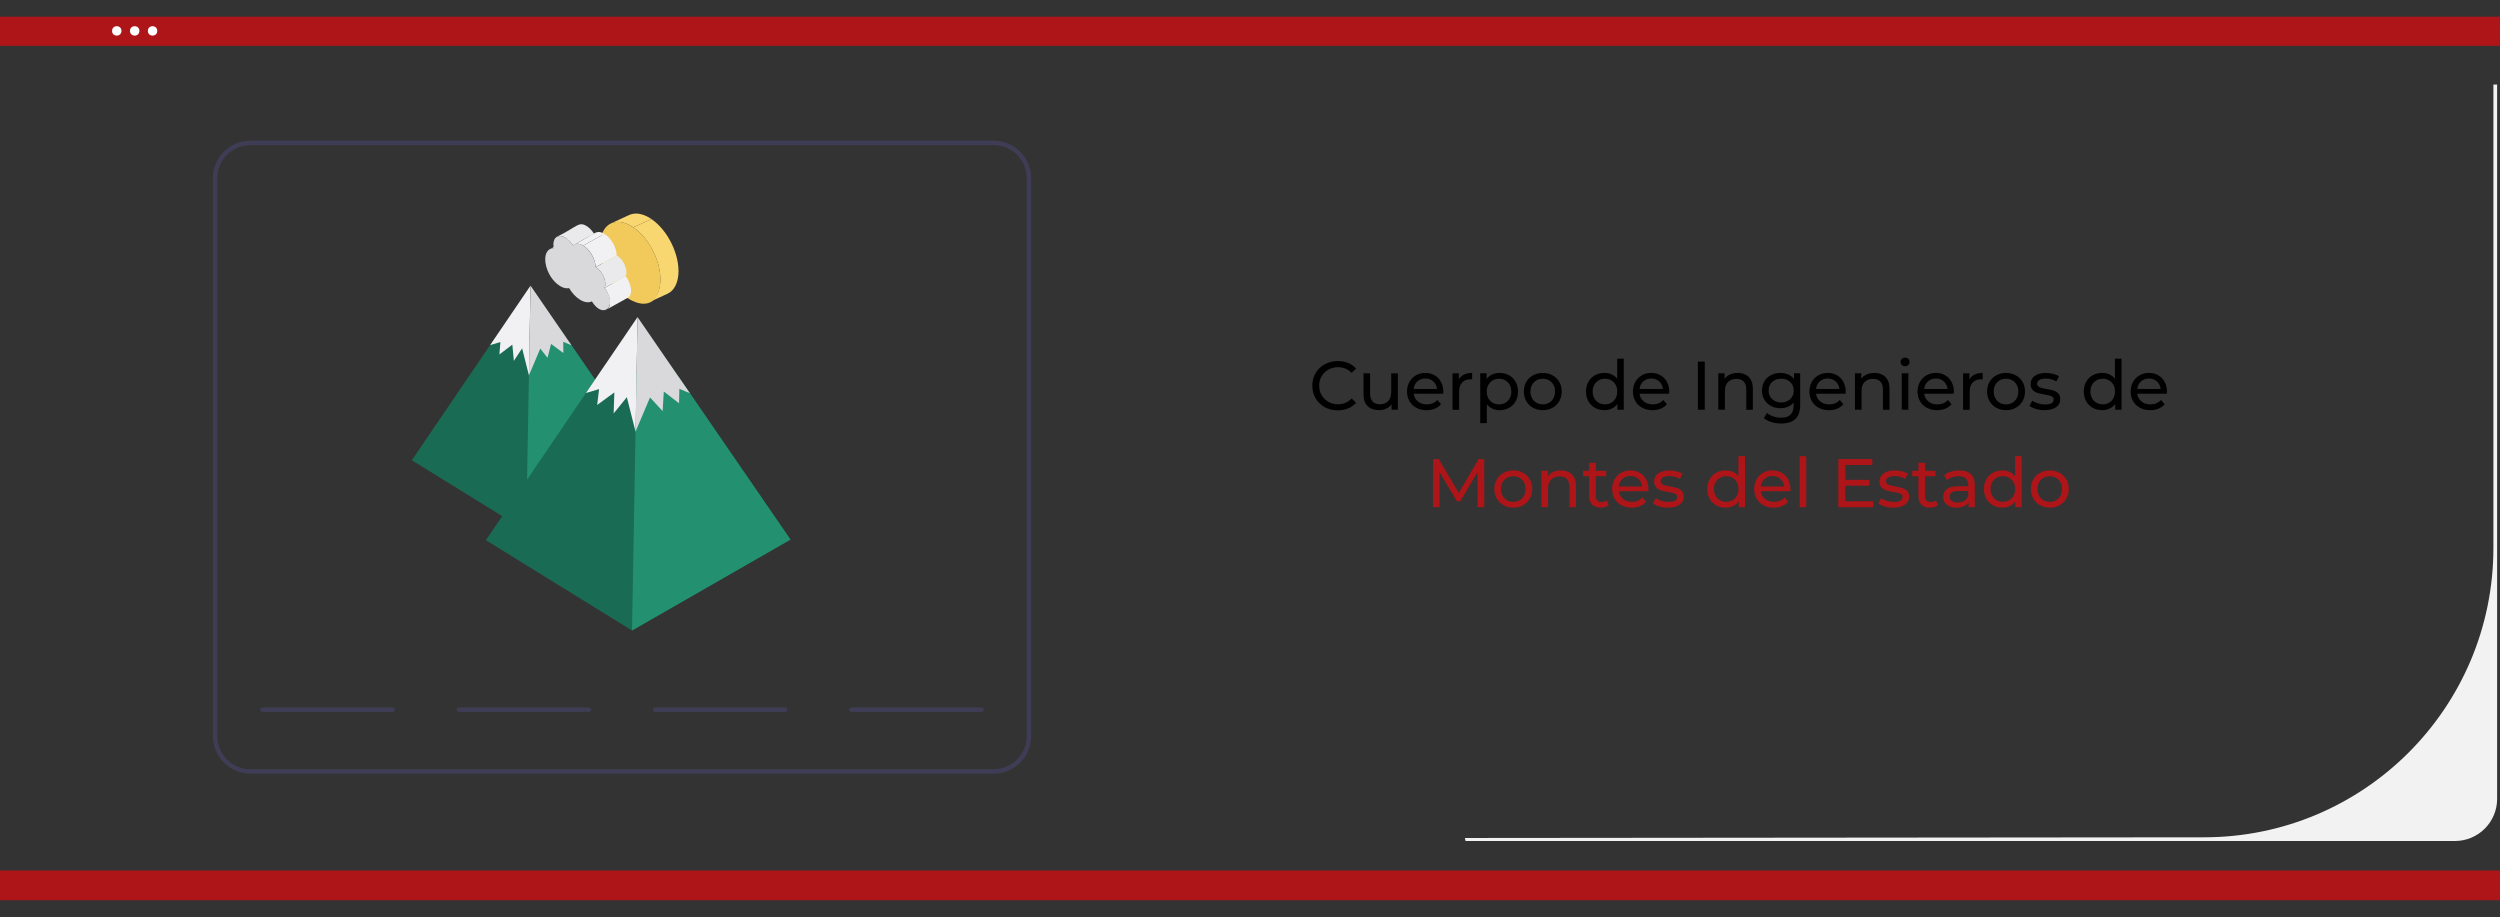<?xml version="1.0" encoding="UTF-8"?>
<svg id="Capa_1" data-name="Capa 1" xmlns="http://www.w3.org/2000/svg" xmlns:xlink="http://www.w3.org/1999/xlink" viewBox="0 0 872 320">
  <rect x="0" y="0" width="872" height="320" fill="#333333" stroke="none"/>
  <defs>
    <style>
      .cls-1 {
        fill: #fff;
      }

      .cls-2 {
        fill: #3f3d56;
      }

      .cls-3 {
        fill: #d9d9db;
      }

      .cls-4 {
        fill: #f1f1f3;
      }

      .cls-5 {
        fill: #ad1519;
      }

      .cls-6 {
        fill: #f2ca5c;
      }

      .cls-7 {
        fill: #f8d770;
      }

      .cls-8 {
        fill: #239170;
      }

      .cls-9, .cls-10 {
        fill: none;
      }

      .cls-10 {
        clip-path: url(#clippath);
      }

      .cls-11 {
        fill: #eaeaec;
      }

      .cls-12 {
        fill: #1a6b53;
      }

      .cls-13 {
        fill: #f2f2f2;
      }
    </style>
    <clipPath id="clippath">
      <rect class="cls-9" x="137.22" y="80.32" width="145.97" height="133.34" transform="translate(59.25 354.37) rotate(-88.91)"/>
    </clipPath>
  </defs>
  <g>
    <g class="cls-10">
      <path class="cls-7" d="m213.14,77.9l6.32-2.91c2.09-.96,4.85-.57,7.75,1.41l-6.32,2.91c-2.91-1.98-5.66-2.37-7.75-1.41h0Zm0,0"/>
    </g>
    <path class="cls-7" d="m232.82,102.46l-6.32,2.91c2.07-.95,3.49-3.23,3.79-6.61.59-6.81-3.61-15.52-9.4-19.45l6.32-2.91c5.79,3.94,9.99,12.64,9.4,19.45-.3,3.38-1.72,5.65-3.79,6.61h0Zm0,0"/>
    <path class="cls-6" d="m220.9,79.31c5.79,3.93,9.99,12.64,9.4,19.45-1.42,16.21-22.37,2.17-20.94-14.24.59-6.81,5.76-9.14,11.54-5.21h0Zm0,0"/>
    <path class="cls-12" d="m195.35,114.65c-3.22,2.5-7.44,4.02-12.66,3.92-3.5-.07-10.15-.54-10.15-.54l-28.89,42.51,39.88,24.64,43.25-24.81-31.43-45.73Zm0,0"/>
    <path class="cls-8" d="m184.71,118.51l-1.18,66.67,43.25-24.81-28.17-40.98s-9.6-1.15-13.9-.88h0Zm0,0"/>
    <path class="cls-4" d="m185.04,99.64l-14.09,20.74,3.59-1.08-.35,4.34,4.51-3.43.53,5.66,2.88-4.37,2.38,9.42.55-31.28Zm0,0"/>
    <path class="cls-3" d="m184.49,130.92l3.96-9.34,2.53,3.22,1.23-4.84,4.29,3.17-.04-3.91,2.87,1.21-14.28-20.79-.55,31.28Zm0,0"/>
    <path class="cls-12" d="m233.8,127.21c-3.03,1.93-6.79,3.08-11.32,2.99-4.5-.09-8.2-1.35-11.14-3.37l-41.86,61.59,50.96,31.5,55.27-31.71-41.92-61Zm0,0"/>
    <path class="cls-8" d="m236.72,131.46c-3.03,1.93-9.71-1.17-14.24-1.26-.15,0-.29-.03-.44-.03l-1.59,89.74,55.27-31.71-39-56.75Zm0,0"/>
    <path class="cls-4" d="m222.38,110.59l-18.01,26.5,4.59-1.38-.67,5.55,5.99-4.38-.24,7.33,4.6-5.68,3.04,12.04.71-39.98Zm0,0"/>
    <path class="cls-3" d="m221.67,150.57l5.06-11.94,4.4,4.76.4-6.83,5.32,4.1.11-5.04,3.67,1.54-18.26-26.57-.71,39.98Zm0,0"/>
    <path class="cls-11" d="m191.82,86.92c7.48-4.03,7.4-4.41,8.7-4.43l-7.35,4.09c-.5,0-.95.12-1.35.34h0Zm0,0"/>
    <path class="cls-11" d="m194.29,82.56c6.95-3.36,7.47-5.43,10.28-3.74,1,.6,1.91,1.57,2.61,2.7l-7.35,4.09c-1.2-1.94-3.66-4.09-5.54-3.04h0Zm0,0"/>
    <path class="cls-4" d="m218.94,103.87l-7.35,4.09c2.17-1.21,1.03-5.32-.71-7.53l7.35-4.09c1.73,2.21,2.86,6.34.71,7.53h0Zm0,0"/>
    <path class="cls-4" d="m200.26,85.29c6.92-3.32,7.52-5.53,10.52-3.72l-7.35,4.09c-1.23-.74-2.35-.82-3.17-.37h0Zm0,0"/>
    <path class="cls-11" d="m207.75,93.16l7.35-4.09.07.03-7.35,4.09-.07-.03Zm0,0"/>
    <path class="cls-11" d="m207.82,93.19l7.35-4.09c2.26,1.36,4,5.07,3.07,7.24l-7.35,4.09c.92-2.15-.78-5.86-3.07-7.24h0Zm0,0"/>
    <path class="cls-4" d="m203.44,85.66l7.35-4.09c2.36,1.42,4.23,4.71,4.32,7.5l-7.35,4.09c-.08-2.79-1.96-6.08-4.32-7.5h0Zm0,0"/>
    <path class="cls-3" d="m207.75,93.16l.07.03c2.26,1.36,4,5.07,3.07,7.24,4.81,6.12-.33,11.3-4.45,4.7-1.08.53-2.52.39-4.08-.55-1.5-.9-2.84-2.38-3.86-4.08-.89.2-1.97-.02-3.12-.71-5.52-3.33-7.25-13.16-2.22-13.2-1-5.26,3.73-5.73,6.67-.97,2.66-2.47,7.77,2.83,7.92,7.55h0Zm0,0"/>
  </g>
  <rect id="e89f9aca-511f-49ec-bc12-8613d3bd0166" class="cls-5" y="5.82" width="872" height="10.18"/>
  <rect id="e89f9aca-511f-49ec-bc12-8613d3bd0166-2" data-name="e89f9aca-511f-49ec-bc12-8613d3bd0166" class="cls-5" y="303.63" width="872" height="10.37"/>
  <circle id="f2fdcd7e-077f-47c5-987d-3f56ec08fcb2" class="cls-1" cx="46.98" cy="10.78" r="1.64"/>
  <circle id="bb8af87f-8865-4134-a554-08faac1a89d0" class="cls-1" cx="53.21" cy="10.78" r="1.64"/>
  <circle id="bd4c0ca0-b96c-4f92-a965-84f83cdee98a" class="cls-1" cx="40.73" cy="10.78" r="1.64"/>
  <g>
    <path d="m462.06,142c-1.35-.74-2.41-1.77-3.18-3.07-.77-1.3-1.15-2.77-1.15-4.4s.38-3.1,1.15-4.4c.77-1.3,1.83-2.33,3.19-3.07s2.88-1.12,4.56-1.12c1.31,0,2.51.22,3.6.66,1.09.44,2.02,1.09,2.78,1.96l-1.56,1.51c-1.26-1.33-2.84-1.99-4.73-1.99-1.25,0-2.38.28-3.38.84-1.01.56-1.8,1.33-2.36,2.32-.57.98-.85,2.08-.85,3.3s.28,2.32.85,3.3c.57.98,1.36,1.76,2.36,2.32,1.01.56,2.14.84,3.38.84,1.87,0,3.45-.67,4.73-2.02l1.56,1.51c-.77.86-1.7,1.52-2.8,1.97-1.1.45-2.3.67-3.61.67-1.68,0-3.2-.37-4.55-1.12Z"/>
    <path d="m487.56,130.2v12.72h-2.18v-1.92c-.46.66-1.08,1.16-1.84,1.52-.76.36-1.59.54-2.48.54-1.7,0-3.03-.47-4.01-1.4-.98-.94-1.46-2.32-1.46-4.14v-7.32h2.3v7.06c0,1.23.3,2.16.89,2.8.59.63,1.44.95,2.54.95,1.22,0,2.18-.37,2.88-1.1.7-.74,1.06-1.78,1.06-3.12v-6.58h2.3Z"/>
    <path d="m503.4,137.33h-10.32c.14,1.12.64,2.02,1.48,2.7.84.68,1.88,1.02,3.13,1.02,1.52,0,2.74-.51,3.67-1.54l1.27,1.49c-.58.67-1.29,1.18-2.15,1.54-.86.35-1.81.53-2.87.53-1.34,0-2.54-.28-3.58-.83-1.04-.55-1.84-1.32-2.41-2.32-.57-.99-.85-2.11-.85-3.36s.28-2.34.83-3.34c.55-.99,1.31-1.76,2.28-2.32.97-.55,2.06-.83,3.28-.83s2.3.28,3.25.83c.95.55,1.7,1.32,2.23,2.32s.8,2.13.8,3.41c0,.18-.02.41-.05.7Zm-9.01-4.3c-.74.67-1.18,1.55-1.31,2.64h8.16c-.13-1.07-.56-1.95-1.31-2.63-.74-.68-1.67-1.02-2.77-1.02s-2.03.34-2.77,1.01Z"/>
    <path d="m510.62,130.66c.78-.38,1.74-.58,2.86-.58v2.23c-.13-.02-.3-.02-.53-.02-1.25,0-2.23.37-2.94,1.12-.71.74-1.07,1.8-1.07,3.18v6.34h-2.3v-12.72h2.21v2.14c.4-.74.99-1.3,1.78-1.68Z"/>
    <path d="m526.36,130.9c.98.54,1.74,1.3,2.29,2.28.55.98.83,2.1.83,3.38s-.28,2.41-.83,3.4c-.55.98-1.32,1.75-2.29,2.29-.98.54-2.08.82-3.31.82-.91,0-1.75-.18-2.51-.53-.76-.35-1.4-.86-1.93-1.54v6.58h-2.3v-17.38h2.21v2.02c.51-.7,1.16-1.24,1.94-1.6.78-.36,1.65-.54,2.59-.54,1.23,0,2.34.27,3.31.82Zm-1.31,9.59c.65-.38,1.16-.9,1.54-1.58.38-.68.56-1.46.56-2.34s-.19-1.66-.56-2.34c-.38-.68-.89-1.2-1.54-1.57-.65-.37-1.38-.55-2.2-.55s-1.52.19-2.17.56c-.65.38-1.16.9-1.54,1.57s-.56,1.45-.56,2.33.18,1.66.55,2.34c.37.68.88,1.21,1.54,1.58.66.38,1.38.56,2.18.56s1.55-.19,2.2-.56Z"/>
    <path d="m534.72,142.23c-1.01-.56-1.8-1.33-2.36-2.32-.57-.98-.85-2.1-.85-3.35s.28-2.36.85-3.35c.57-.98,1.36-1.75,2.36-2.3,1.01-.55,2.14-.83,3.41-.83s2.4.28,3.4.83c1,.55,1.78,1.32,2.35,2.3.57.98.85,2.1.85,3.35s-.28,2.36-.85,3.35c-.57.98-1.35,1.76-2.35,2.32s-2.13.84-3.4.84-2.4-.28-3.41-.84Zm5.6-1.74c.65-.38,1.16-.9,1.52-1.58.37-.68.55-1.46.55-2.34s-.18-1.66-.55-2.34c-.37-.68-.88-1.2-1.52-1.57-.65-.37-1.38-.55-2.2-.55s-1.55.18-2.2.55c-.65.37-1.16.89-1.54,1.57-.38.68-.56,1.46-.56,2.34s.19,1.66.56,2.34c.38.68.89,1.21,1.54,1.58.65.38,1.38.56,2.2.56s1.55-.19,2.2-.56Z"/>
    <path d="m566.37,125.11v17.81h-2.21v-2.02c-.51.7-1.16,1.24-1.94,1.61-.78.37-1.65.55-2.59.55-1.23,0-2.34-.27-3.31-.82-.98-.54-1.74-1.31-2.29-2.29-.55-.98-.83-2.12-.83-3.4s.28-2.41.83-3.38c.55-.98,1.32-1.74,2.29-2.28.98-.54,2.08-.82,3.31-.82.91,0,1.75.17,2.52.52.77.34,1.41.85,1.92,1.52v-7.01h2.3Zm-4.37,15.37c.66-.38,1.17-.9,1.54-1.58.37-.68.55-1.46.55-2.34s-.18-1.66-.55-2.34c-.37-.68-.88-1.2-1.54-1.57-.66-.37-1.38-.55-2.18-.55s-1.55.18-2.2.55c-.65.37-1.16.89-1.54,1.57-.38.68-.56,1.46-.56,2.34s.19,1.66.56,2.34c.38.68.89,1.21,1.54,1.58.65.38,1.38.56,2.2.56s1.53-.19,2.18-.56Z"/>
    <path d="m582.19,137.33h-10.32c.14,1.12.64,2.02,1.48,2.7.84.68,1.88,1.02,3.13,1.02,1.52,0,2.74-.51,3.67-1.54l1.27,1.49c-.58.67-1.29,1.18-2.15,1.54-.86.35-1.81.53-2.87.53-1.34,0-2.54-.28-3.58-.83-1.04-.55-1.84-1.32-2.41-2.32-.57-.99-.85-2.11-.85-3.36s.28-2.34.83-3.34c.55-.99,1.31-1.76,2.28-2.32.97-.55,2.06-.83,3.28-.83s2.3.28,3.25.83c.95.55,1.7,1.32,2.23,2.32s.8,2.13.8,3.41c0,.18-.02.41-.05.7Zm-9.01-4.3c-.74.67-1.18,1.55-1.31,2.64h8.16c-.13-1.07-.56-1.95-1.31-2.63-.74-.68-1.67-1.02-2.77-1.02s-2.03.34-2.77,1.01Z"/>
    <path d="m592.22,126.12h2.4v16.8h-2.4v-16.8Z"/>
    <path d="m609.97,131.49c.95.94,1.43,2.31,1.43,4.12v7.32h-2.3v-7.06c0-1.23-.3-2.16-.89-2.78-.59-.62-1.44-.94-2.54-.94-1.25,0-2.23.36-2.95,1.09-.72.73-1.08,1.77-1.08,3.13v6.55h-2.3v-12.72h2.21v1.92c.46-.66,1.09-1.16,1.88-1.51.79-.35,1.69-.53,2.7-.53,1.62,0,2.9.47,3.85,1.4Z"/>
    <path d="m627.91,130.2v10.99c0,2.22-.55,3.87-1.66,4.93-1.1,1.06-2.75,1.6-4.94,1.6-1.2,0-2.34-.16-3.43-.49-1.09-.33-1.97-.8-2.64-1.4l1.1-1.78c.59.51,1.32.92,2.2,1.21s1.77.44,2.7.44c1.49,0,2.59-.35,3.3-1.06.71-.7,1.07-1.78,1.07-3.22v-1.01c-.54.66-1.21,1.15-2,1.48-.79.33-1.65.49-2.58.49-1.22,0-2.32-.26-3.3-.78-.98-.52-1.76-1.25-2.32-2.18-.56-.94-.84-2-.84-3.2s.28-2.27.84-3.2c.56-.94,1.33-1.66,2.32-2.17.98-.51,2.08-.77,3.3-.77.96,0,1.85.18,2.68.53.82.35,1.5.87,2.03,1.56v-1.97h2.18Zm-4.38,9.65c.66-.35,1.18-.84,1.56-1.48.38-.63.56-1.35.56-2.15,0-1.23-.41-2.23-1.22-2.99-.82-.76-1.86-1.14-3.14-1.14s-2.35.38-3.17,1.14c-.82.76-1.22,1.76-1.22,2.99,0,.8.19,1.52.56,2.15.38.63.9,1.12,1.56,1.48s1.42.53,2.27.53,1.58-.18,2.24-.53Z"/>
    <path d="m643.75,137.33h-10.32c.14,1.12.64,2.02,1.48,2.7.84.68,1.88,1.02,3.13,1.02,1.52,0,2.74-.51,3.67-1.54l1.27,1.49c-.58.67-1.29,1.18-2.15,1.54-.86.35-1.81.53-2.87.53-1.34,0-2.54-.28-3.58-.83-1.04-.55-1.84-1.32-2.41-2.32-.57-.99-.85-2.11-.85-3.36s.28-2.34.83-3.34c.55-.99,1.31-1.76,2.28-2.32.97-.55,2.06-.83,3.28-.83s2.3.28,3.25.83c.95.55,1.7,1.32,2.23,2.32s.8,2.13.8,3.41c0,.18-.02.41-.05.7Zm-9.01-4.3c-.74.67-1.18,1.55-1.31,2.64h8.16c-.13-1.07-.56-1.95-1.31-2.63-.74-.68-1.67-1.02-2.77-1.02s-2.03.34-2.77,1.01Z"/>
    <path d="m657.63,131.49c.95.94,1.43,2.31,1.43,4.12v7.32h-2.3v-7.06c0-1.23-.3-2.16-.89-2.78s-1.44-.94-2.54-.94c-1.25,0-2.23.36-2.95,1.09-.72.73-1.08,1.77-1.08,3.13v6.55h-2.3v-12.72h2.21v1.92c.46-.66,1.09-1.16,1.88-1.51.79-.35,1.69-.53,2.7-.53,1.62,0,2.9.47,3.85,1.4Z"/>
    <path d="m663.37,127.32c-.3-.29-.44-.64-.44-1.06s.15-.77.44-1.07c.3-.3.67-.44,1.12-.44s.82.14,1.12.42c.3.28.44.63.44,1.04s-.15.8-.44,1.09-.67.44-1.12.44-.82-.14-1.12-.43Zm-.04,2.88h2.3v12.72h-2.3v-12.72Z"/>
    <path d="m681.47,137.33h-10.32c.14,1.12.64,2.02,1.48,2.7.84.68,1.88,1.02,3.13,1.02,1.52,0,2.74-.51,3.67-1.54l1.27,1.49c-.58.67-1.29,1.18-2.15,1.54-.86.35-1.81.53-2.87.53-1.34,0-2.54-.28-3.58-.83-1.04-.55-1.84-1.32-2.41-2.32-.57-.99-.85-2.11-.85-3.36s.28-2.34.83-3.34,1.31-1.76,2.28-2.32c.97-.55,2.06-.83,3.28-.83s2.3.28,3.25.83c.95.55,1.7,1.32,2.23,2.32s.8,2.13.8,3.41c0,.18-.02.41-.05.7Zm-9.01-4.3c-.74.67-1.18,1.55-1.31,2.64h8.16c-.13-1.07-.56-1.95-1.31-2.63-.74-.68-1.67-1.02-2.77-1.02s-2.03.34-2.77,1.01Z"/>
    <path d="m688.7,130.66c.78-.38,1.74-.58,2.86-.58v2.23c-.13-.02-.3-.02-.53-.02-1.25,0-2.23.37-2.94,1.12-.71.74-1.07,1.8-1.07,3.18v6.34h-2.3v-12.72h2.21v2.14c.4-.74.99-1.3,1.78-1.68Z"/>
    <path d="m696.31,142.23c-1.01-.56-1.8-1.33-2.36-2.32-.57-.98-.85-2.1-.85-3.35s.28-2.36.85-3.35c.57-.98,1.36-1.75,2.36-2.3,1.01-.55,2.14-.83,3.41-.83s2.4.28,3.4.83c1,.55,1.78,1.32,2.35,2.3.57.98.85,2.1.85,3.35s-.29,2.36-.85,3.35c-.57.98-1.35,1.76-2.35,2.32-1,.56-2.13.84-3.4.84s-2.4-.28-3.41-.84Zm5.6-1.74c.65-.38,1.16-.9,1.52-1.58.37-.68.55-1.46.55-2.34s-.18-1.66-.55-2.34c-.37-.68-.88-1.2-1.52-1.57-.65-.37-1.38-.55-2.2-.55s-1.55.18-2.2.55c-.65.37-1.16.89-1.54,1.57-.38.68-.56,1.46-.56,2.34s.19,1.66.56,2.34c.38.68.89,1.21,1.54,1.58.65.38,1.38.56,2.2.56s1.55-.19,2.2-.56Z"/>
    <path d="m710.15,142.65c-.96-.28-1.71-.64-2.26-1.07l.96-1.82c.56.4,1.24.72,2.04.96.8.24,1.61.36,2.42.36,2.02,0,3.02-.58,3.02-1.73,0-.38-.14-.69-.41-.91-.27-.22-.61-.39-1.02-.49-.41-.1-.99-.22-1.74-.35-1.02-.16-1.86-.34-2.51-.55-.65-.21-1.2-.56-1.67-1.06-.46-.5-.7-1.19-.7-2.09,0-1.15.48-2.08,1.44-2.77.96-.7,2.25-1.04,3.86-1.04.85,0,1.7.1,2.54.31.85.21,1.54.49,2.09.84l-.98,1.82c-1.04-.67-2.26-1.01-3.67-1.01-.98,0-1.72.16-2.23.48-.51.32-.77.74-.77,1.27,0,.42.14.74.43.98.29.24.64.42,1.07.53s1.02.24,1.79.38c1.02.18,1.85.36,2.48.56.63.2,1.17.54,1.62,1.02.45.48.67,1.15.67,2.02,0,1.15-.49,2.07-1.48,2.75-.98.68-2.32,1.02-4.02,1.02-1.04,0-2.04-.14-3-.42Z"/>
    <path d="m739.99,125.11v17.81h-2.21v-2.02c-.51.7-1.16,1.24-1.94,1.61-.78.37-1.65.55-2.59.55-1.23,0-2.34-.27-3.31-.82s-1.74-1.31-2.29-2.29c-.55-.98-.83-2.12-.83-3.4s.28-2.41.83-3.38c.55-.98,1.32-1.74,2.29-2.28s2.08-.82,3.31-.82c.91,0,1.75.17,2.52.52.77.34,1.41.85,1.92,1.52v-7.01h2.3Zm-4.37,15.37c.66-.38,1.17-.9,1.54-1.58.37-.68.55-1.46.55-2.34s-.18-1.66-.55-2.34c-.37-.68-.88-1.2-1.54-1.57-.66-.37-1.38-.55-2.18-.55s-1.55.18-2.2.55c-.65.37-1.16.89-1.54,1.57-.38.68-.56,1.46-.56,2.34s.19,1.66.56,2.34c.38.68.89,1.21,1.54,1.58.65.38,1.38.56,2.2.56s1.53-.19,2.18-.56Z"/>
    <path d="m755.8,137.33h-10.32c.14,1.12.64,2.02,1.48,2.7.84.68,1.88,1.02,3.13,1.02,1.52,0,2.74-.51,3.67-1.54l1.27,1.49c-.58.67-1.29,1.18-2.15,1.54s-1.81.53-2.87.53c-1.34,0-2.54-.28-3.58-.83-1.04-.55-1.84-1.32-2.41-2.32-.57-.99-.85-2.11-.85-3.36s.28-2.34.83-3.34,1.31-1.76,2.28-2.32c.97-.55,2.06-.83,3.28-.83s2.3.28,3.25.83c.95.55,1.7,1.32,2.23,2.32s.8,2.13.8,3.41c0,.18-.02.41-.05.7Zm-9.01-4.3c-.74.67-1.18,1.55-1.31,2.64h8.16c-.13-1.07-.56-1.95-1.31-2.63-.74-.68-1.67-1.02-2.77-1.02s-2.03.34-2.77,1.01Z"/>
    <path class="cls-5" d="m515.4,176.92l-.02-12.24-6.07,10.2h-1.1l-6.07-10.13v12.17h-2.3v-16.8h1.97l7.01,11.81,6.91-11.81h1.97l.02,16.8h-2.3Z"/>
    <path class="cls-5" d="m524.44,176.23c-1.01-.56-1.8-1.33-2.36-2.32-.57-.98-.85-2.1-.85-3.35s.28-2.36.85-3.35c.57-.98,1.36-1.75,2.36-2.3,1.01-.55,2.14-.83,3.41-.83s2.4.28,3.4.83,1.78,1.32,2.35,2.3c.57.98.85,2.1.85,3.35s-.28,2.36-.85,3.35c-.57.98-1.35,1.76-2.35,2.32-1,.56-2.13.84-3.4.84s-2.4-.28-3.41-.84Zm5.6-1.74c.65-.38,1.16-.9,1.52-1.58.37-.68.55-1.46.55-2.34s-.18-1.66-.55-2.34c-.37-.68-.88-1.2-1.52-1.57-.65-.37-1.38-.55-2.2-.55s-1.55.18-2.2.55c-.65.37-1.16.89-1.54,1.57-.38.68-.56,1.46-.56,2.34s.19,1.66.56,2.34.89,1.21,1.54,1.58c.65.38,1.38.56,2.2.56s1.55-.19,2.2-.56Z"/>
    <path class="cls-5" d="m548.29,165.49c.95.94,1.43,2.31,1.43,4.12v7.32h-2.3v-7.06c0-1.23-.3-2.16-.89-2.78s-1.44-.94-2.54-.94c-1.25,0-2.23.36-2.95,1.09-.72.73-1.08,1.77-1.08,3.13v6.55h-2.3v-12.72h2.21v1.92c.46-.66,1.09-1.16,1.88-1.51s1.69-.53,2.7-.53c1.62,0,2.9.47,3.85,1.4Z"/>
    <path class="cls-5" d="m561.14,176.18c-.34.29-.75.51-1.25.66-.5.15-1.01.23-1.54.23-1.28,0-2.27-.34-2.98-1.03-.7-.69-1.06-1.67-1.06-2.95v-6.98h-2.16v-1.9h2.16v-2.78h2.3v2.78h3.65v1.9h-3.65v6.89c0,.69.17,1.22.52,1.58.34.37.84.55,1.48.55.7,0,1.3-.2,1.8-.6l.72,1.66Z"/>
    <path class="cls-5" d="m574.94,171.33h-10.32c.14,1.12.64,2.02,1.48,2.7s1.88,1.02,3.13,1.02c1.52,0,2.74-.51,3.67-1.54l1.27,1.49c-.58.67-1.29,1.18-2.15,1.54-.86.35-1.81.53-2.87.53-1.34,0-2.54-.28-3.58-.83s-1.84-1.32-2.41-2.32c-.57-.99-.85-2.11-.85-3.36s.28-2.34.83-3.34c.55-.99,1.31-1.76,2.28-2.32s2.06-.83,3.28-.83,2.3.28,3.25.83c.95.55,1.7,1.32,2.23,2.32s.8,2.13.8,3.41c0,.18-.02.41-.05.7Zm-9.01-4.3c-.74.67-1.18,1.55-1.31,2.64h8.16c-.13-1.07-.56-1.95-1.31-2.63-.74-.68-1.67-1.02-2.77-1.02s-2.03.34-2.77,1.01Z"/>
    <path class="cls-5" d="m578.83,176.65c-.96-.28-1.71-.64-2.26-1.07l.96-1.82c.56.4,1.24.72,2.04.96.8.24,1.61.36,2.42.36,2.02,0,3.02-.58,3.02-1.73,0-.38-.14-.69-.41-.91-.27-.22-.61-.39-1.02-.49-.41-.1-.99-.22-1.74-.35-1.02-.16-1.86-.34-2.51-.55-.65-.21-1.2-.56-1.67-1.06s-.7-1.19-.7-2.09c0-1.15.48-2.08,1.44-2.77s2.25-1.04,3.86-1.04c.85,0,1.7.1,2.54.31.85.21,1.54.49,2.09.84l-.98,1.82c-1.04-.67-2.26-1.01-3.67-1.01-.98,0-1.72.16-2.23.48-.51.32-.77.74-.77,1.27,0,.42.14.74.43.98.29.24.64.42,1.07.53.42.11,1.02.24,1.79.38,1.02.18,1.85.36,2.48.56.63.2,1.17.54,1.62,1.02.45.48.67,1.15.67,2.02,0,1.15-.49,2.07-1.48,2.75-.98.68-2.32,1.02-4.02,1.02-1.04,0-2.04-.14-3-.42Z"/>
    <path class="cls-5" d="m608.66,159.11v17.81h-2.21v-2.02c-.51.7-1.16,1.24-1.94,1.61-.78.37-1.65.55-2.59.55-1.23,0-2.34-.27-3.31-.82s-1.74-1.31-2.29-2.29c-.55-.98-.83-2.12-.83-3.4s.28-2.41.83-3.38c.55-.98,1.32-1.74,2.29-2.28s2.08-.82,3.31-.82c.91,0,1.75.17,2.52.52.77.34,1.41.85,1.92,1.52v-7.01h2.3Zm-4.37,15.37c.66-.38,1.17-.9,1.54-1.58.37-.68.55-1.46.55-2.34s-.18-1.66-.55-2.34c-.37-.68-.88-1.2-1.54-1.57-.66-.37-1.38-.55-2.18-.55s-1.55.18-2.2.55c-.65.37-1.16.89-1.54,1.57-.38.68-.56,1.46-.56,2.34s.19,1.66.56,2.34.89,1.21,1.54,1.58c.65.38,1.38.56,2.2.56s1.53-.19,2.18-.56Z"/>
    <path class="cls-5" d="m624.48,171.33h-10.32c.14,1.12.64,2.02,1.48,2.7s1.88,1.02,3.13,1.02c1.52,0,2.74-.51,3.67-1.54l1.27,1.49c-.58.67-1.29,1.18-2.15,1.54-.86.35-1.81.53-2.87.53-1.34,0-2.54-.28-3.58-.83s-1.84-1.32-2.41-2.32c-.57-.99-.85-2.11-.85-3.36s.28-2.34.83-3.34,1.31-1.76,2.28-2.32c.97-.55,2.06-.83,3.28-.83s2.3.28,3.25.83,1.7,1.32,2.23,2.32.8,2.13.8,3.41c0,.18-.02.41-.05.7Zm-9.01-4.3c-.74.67-1.18,1.55-1.31,2.64h8.16c-.13-1.07-.56-1.95-1.31-2.63-.74-.68-1.67-1.02-2.77-1.02s-2.03.34-2.77,1.01Z"/>
    <path class="cls-5" d="m627.72,159.11h2.3v17.81h-2.3v-17.81Z"/>
    <path class="cls-5" d="m653.4,174.83v2.09h-12.19v-16.8h11.86v2.09h-9.46v5.16h8.42v2.04h-8.42v5.42h9.79Z"/>
    <path class="cls-5" d="m657.43,176.65c-.96-.28-1.71-.64-2.26-1.07l.96-1.82c.56.4,1.24.72,2.04.96.8.24,1.61.36,2.42.36,2.02,0,3.02-.58,3.02-1.73,0-.38-.14-.69-.41-.91-.27-.22-.61-.39-1.02-.49-.41-.1-.99-.22-1.74-.35-1.02-.16-1.86-.34-2.51-.55-.65-.21-1.2-.56-1.67-1.06s-.7-1.19-.7-2.09c0-1.15.48-2.08,1.44-2.77s2.25-1.04,3.86-1.04c.85,0,1.7.1,2.54.31.85.21,1.54.49,2.09.84l-.98,1.82c-1.04-.67-2.26-1.01-3.67-1.01-.98,0-1.72.16-2.23.48-.51.32-.77.74-.77,1.27,0,.42.14.74.43.98.29.24.64.42,1.07.53.42.11,1.02.24,1.79.38,1.02.18,1.85.36,2.48.56.63.2,1.17.54,1.62,1.02.45.48.67,1.15.67,2.02,0,1.15-.49,2.07-1.48,2.75-.98.68-2.32,1.02-4.02,1.02-1.04,0-2.04-.14-3-.42Z"/>
    <path class="cls-5" d="m675.96,176.18c-.34.29-.75.51-1.25.66-.5.15-1.01.23-1.54.23-1.28,0-2.27-.34-2.98-1.03-.7-.69-1.06-1.67-1.06-2.95v-6.98h-2.16v-1.9h2.16v-2.78h2.3v2.78h3.65v1.9h-3.65v6.89c0,.69.17,1.22.52,1.58.34.37.84.55,1.48.55.7,0,1.3-.2,1.8-.6l.72,1.66Z"/>
    <path class="cls-5" d="m687.42,165.38c.94.86,1.4,2.15,1.4,3.86v7.68h-2.18v-1.68c-.38.59-.93,1.04-1.64,1.36-.71.31-1.56.47-2.53.47-1.42,0-2.56-.34-3.42-1.03-.86-.69-1.28-1.59-1.28-2.71s.41-2.02,1.22-2.7c.82-.68,2.11-1.02,3.89-1.02h3.65v-.46c0-.99-.29-1.75-.86-2.28s-1.42-.79-2.54-.79c-.75,0-1.49.12-2.21.37-.72.25-1.33.58-1.82,1l-.96-1.73c.66-.53,1.44-.93,2.35-1.21.91-.28,1.88-.42,2.9-.42,1.76,0,3.11.43,4.04,1.3Zm-2.29,9.32c.64-.39,1.1-.95,1.39-1.67v-1.78h-3.55c-1.95,0-2.93.66-2.93,1.97,0,.64.25,1.14.74,1.51.5.37,1.18.55,2.06.55s1.64-.2,2.28-.59Z"/>
    <path class="cls-5" d="m705.16,159.11v17.81h-2.21v-2.02c-.51.7-1.16,1.24-1.94,1.61-.78.37-1.65.55-2.59.55-1.23,0-2.34-.27-3.31-.82s-1.74-1.31-2.29-2.29-.83-2.12-.83-3.4.28-2.41.83-3.38c.55-.98,1.32-1.74,2.29-2.28s2.08-.82,3.31-.82c.91,0,1.75.17,2.52.52.77.34,1.41.85,1.92,1.52v-7.01h2.3Zm-4.37,15.37c.66-.38,1.17-.9,1.54-1.58s.55-1.46.55-2.34-.18-1.66-.55-2.34c-.37-.68-.88-1.2-1.54-1.57-.66-.37-1.38-.55-2.18-.55s-1.55.18-2.2.55c-.65.37-1.16.89-1.54,1.57-.38.68-.56,1.46-.56,2.34s.19,1.66.56,2.34c.38.68.89,1.21,1.54,1.58.65.38,1.38.56,2.2.56s1.53-.19,2.18-.56Z"/>
    <path class="cls-5" d="m711.57,176.23c-1.01-.56-1.8-1.33-2.36-2.32-.57-.98-.85-2.1-.85-3.35s.28-2.36.85-3.35c.57-.98,1.36-1.75,2.36-2.3,1.01-.55,2.14-.83,3.41-.83s2.4.28,3.4.83c1,.55,1.78,1.32,2.35,2.3.57.98.85,2.1.85,3.35s-.29,2.36-.85,3.35c-.57.98-1.35,1.76-2.35,2.32-1,.56-2.13.84-3.4.84s-2.4-.28-3.41-.84Zm5.6-1.74c.65-.38,1.16-.9,1.52-1.58s.55-1.46.55-2.34-.18-1.66-.55-2.34c-.37-.68-.88-1.2-1.52-1.57-.65-.37-1.38-.55-2.2-.55s-1.55.18-2.2.55c-.65.37-1.16.89-1.54,1.57-.38.68-.56,1.46-.56,2.34s.19,1.66.56,2.34c.38.68.89,1.21,1.54,1.58.65.38,1.38.56,2.2.56s1.55-.19,2.2-.56Z"/>
  </g>
  <path class="cls-13" d="m856.29,293.34c8.12,0,14.71-6.59,14.71-14.71V29.48h-1.3v161.64c0,55.74-45.19,100.93-100.93,100.93l-257.82.24.24,1.06h345.1Z"/>
  <path class="cls-2" d="m346.57,49.07H87.34c-7.22.01-13.07,5.86-13.08,13.08v194.62c.01,7.22,5.86,13.07,13.08,13.08h259.23c7.22-.01,13.07-5.86,13.08-13.08V62.14c-.01-7.22-5.86-13.07-13.08-13.08Zm11.54,207.69c0,6.37-5.17,11.53-11.54,11.54H87.34c-6.37,0-11.53-5.17-11.54-11.54V62.14c0-6.37,5.17-11.53,11.54-11.54h259.23c6.37,0,11.53,5.17,11.54,11.54v194.62Z"/>
  <path class="cls-2" d="m136.95,248.3h-45.38c-.42,0-.77-.34-.77-.77s.34-.77.77-.77h45.38c.42,0,.77.34.77.77s-.34.77-.77.77h0Z"/>
  <path class="cls-2" d="m205.41,248.3h-45.38c-.42,0-.77-.34-.77-.77s.34-.77.77-.77h45.38c.42,0,.77.34.77.77s-.34.77-.77.77Z"/>
  <path class="cls-2" d="m273.87,248.3h-45.38c-.42,0-.77-.34-.77-.77s.34-.77.77-.77h45.38c.42,0,.77.34.77.77s-.34.77-.77.77Z"/>
  <path class="cls-2" d="m342.34,248.3h-45.38c-.42,0-.77-.34-.77-.77s.34-.77.77-.77h45.38c.42,0,.77.34.77.77s-.34.77-.77.77h0Z"/>
</svg>